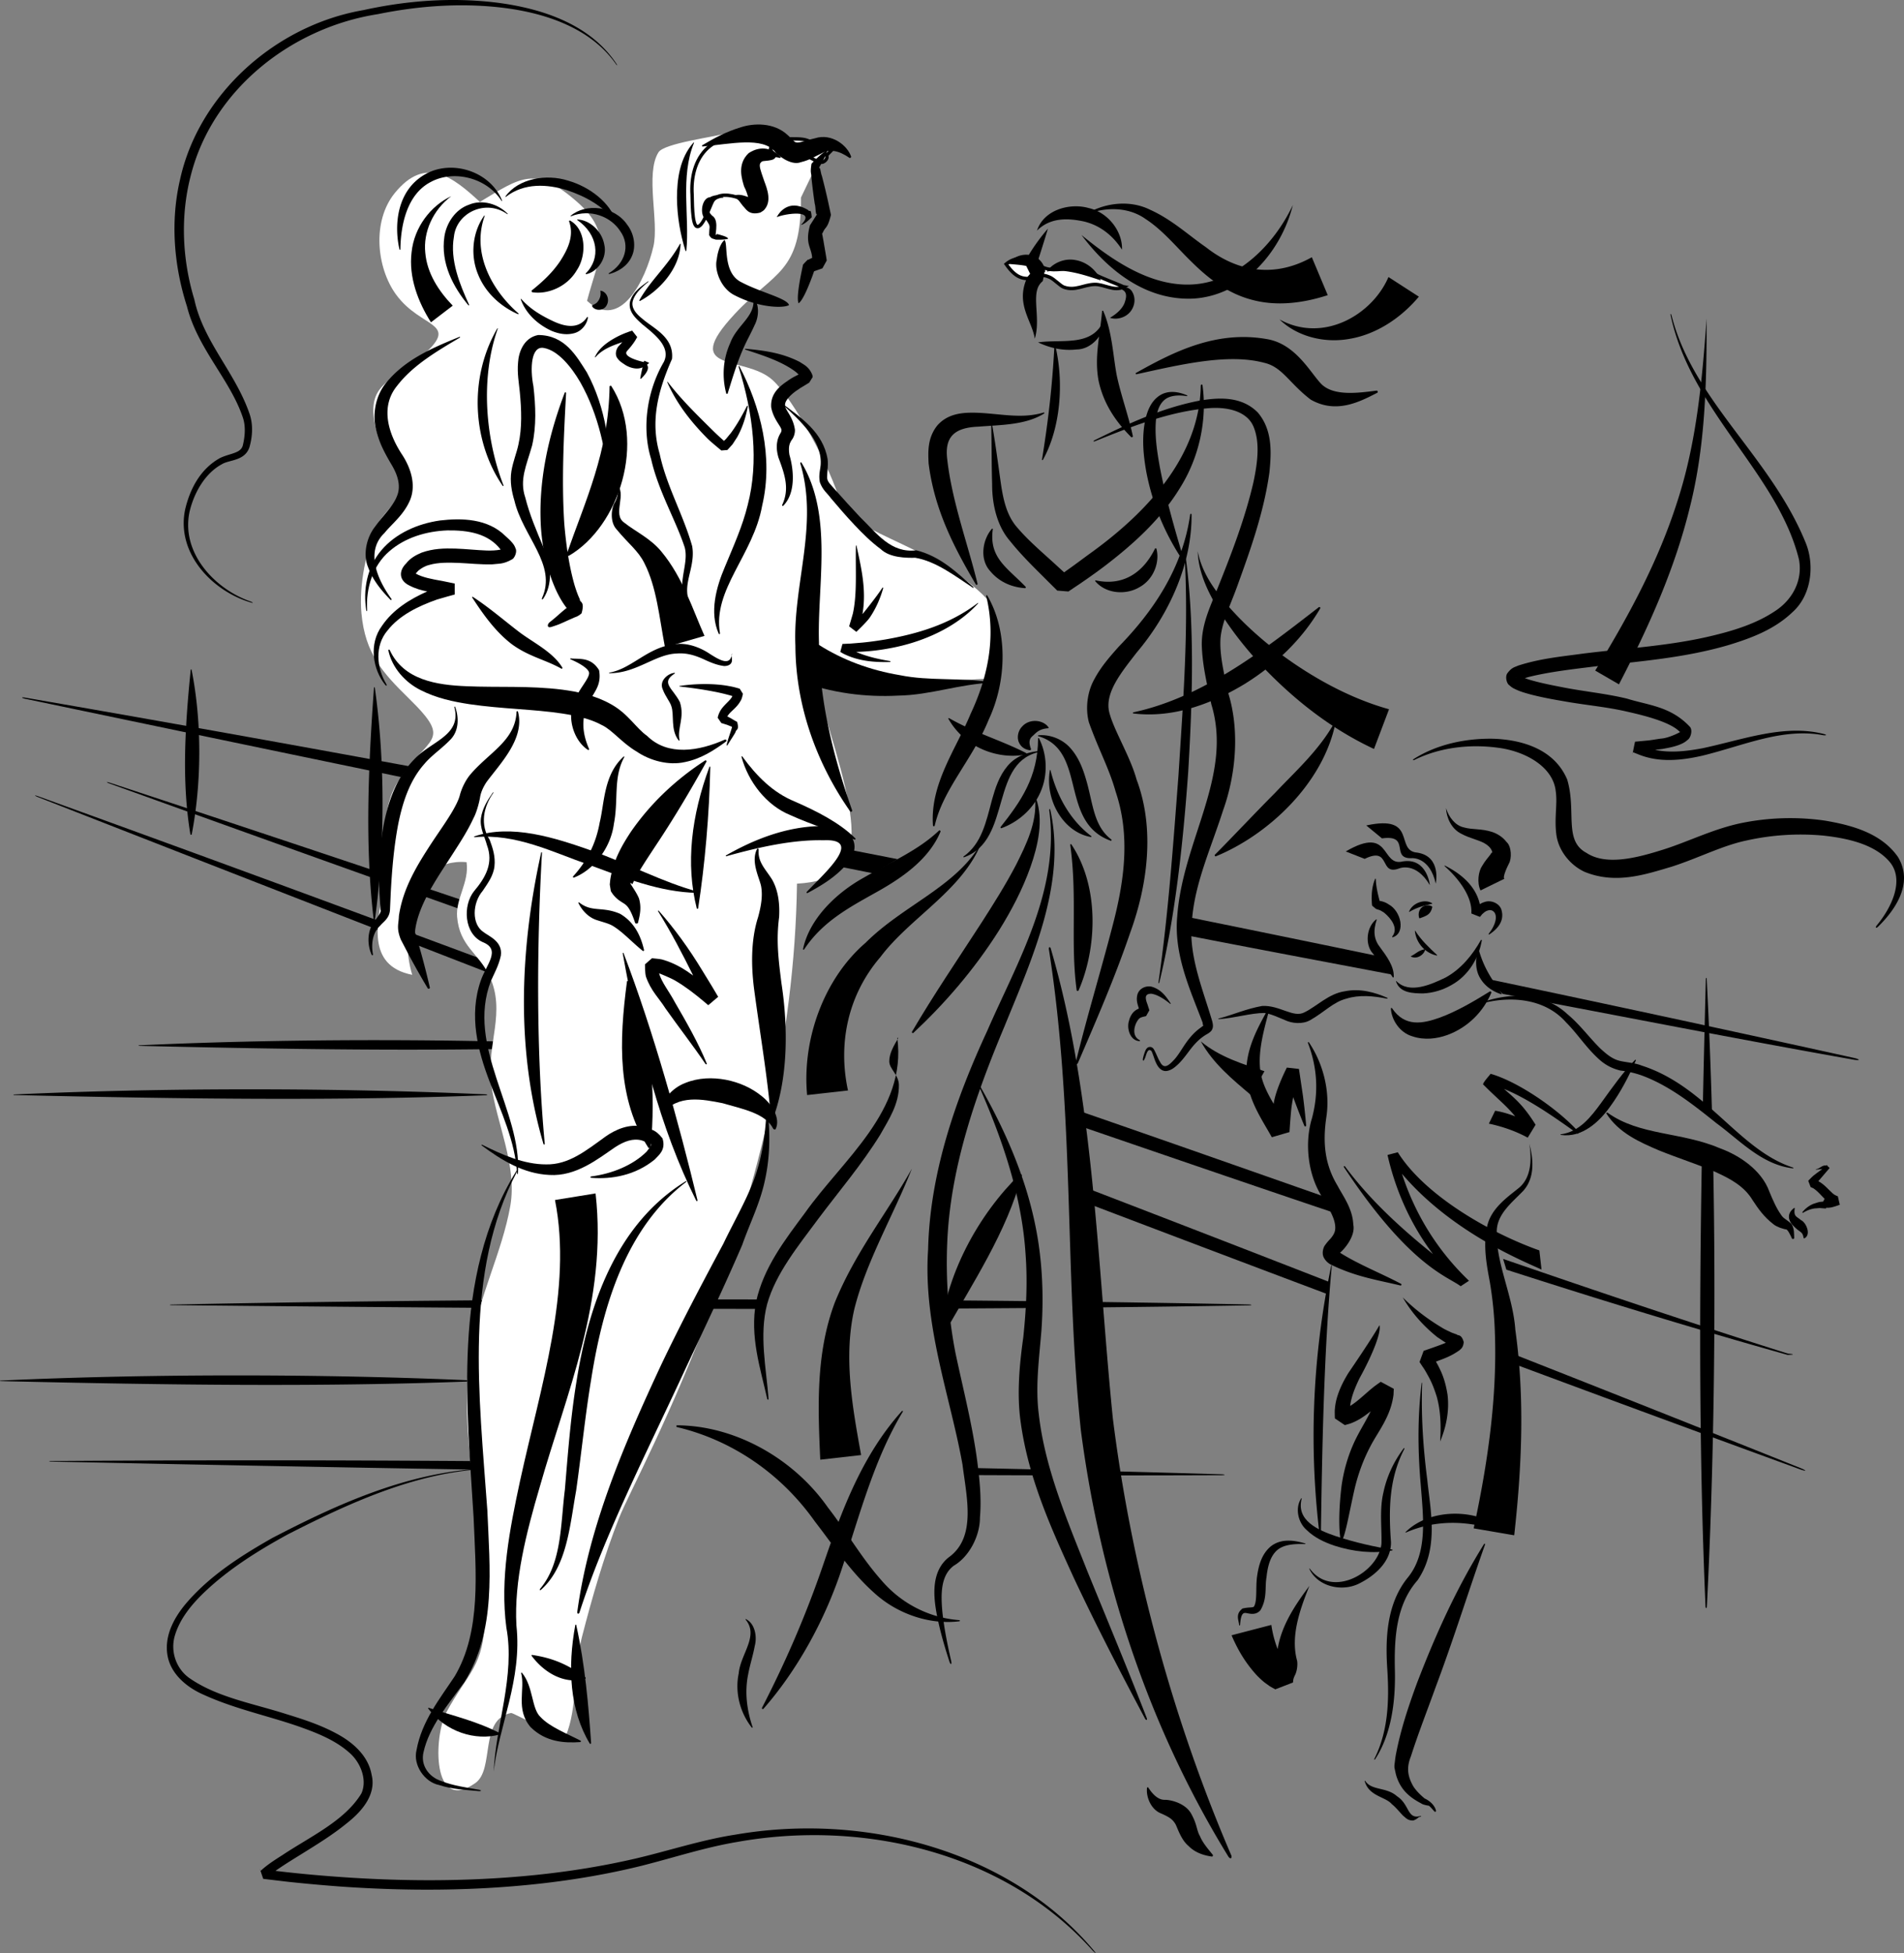 <svg xmlns="http://www.w3.org/2000/svg" width="561.813" height="576.22"><rect width="100%" height="100%" fill="#808080" stroke="none"/><path d="M505.157 328.29a1597.24 1597.24 0 0 0-1.563-39.488c-.03-.46-.218-.367-.246 0-.34 12.844-.644 25.45-.898 37.852l2.707 1.636m-3.027 15.493c-.762 45.601-.696 88.511 1.12 130.203.087.664.337.554.395 0 2.012-39.492 2.73-85.239 1.88-129.95l-3.395-.253M56.571 246.17c2.856-14.716 3.113-32.739-.047-48.594-.035-.122-.222-.094-.246 0-1.766 17.515-2.629 33.363-.101 48.593.085.176.34.149.394 0m123.762 62.196c-42.156-1.903-93.793-2.075-139.215.035-.348.02-.277.144 0 .164 50.176 1.176 95.582 1.75 139.215.066.5-.058.418-.226 0-.265m-36.926 14.511c-42.156-1.906-93.793-2.078-139.215.032-.348.019-.277.144 0 .164 50.172 1.175 95.582 1.75 139.215.062.5-.055.418-.223 0-.258M304.43 383.88a9180.92 9180.92 0 0 0-21.488-.207l-1.762 2.38c7.493-.04 14.95-.087 22.383-.142l.867-2.03m20.536 1.831a6549.18 6549.18 0 0 0 43.515-.593c1.14-.055.95-.223 0-.262-14.078-.278-28.62-.52-43.515-.723v1.578m-100.129-2.332c-58.45-.097-118.371.375-174.188 1.508-.793.023-.633.148 0 .164 60.602.621 118.156 1.078 173.68 1.117l.508-2.789m-85.387 23.899c-42.156-1.907-93.793-2.075-139.215.027-.348.027-.277.152 0 .164 50.176 1.18 95.582 1.754 139.215.07.5-.054.418-.226 0-.261m189.86 28.011c10.44 0 20.835-.023 31.187-.066 1.238-.043 1.035-.215.004-.262-10.184-.3-20.59-.59-31.184-.863l-.008 1.191m-42.785-.097c6.73.03 13.445.054 20.137.07l-.555-1.73a9271.25 9271.25 0 0 0-20.11-.446l.528 2.106m-145.879-4.121c-42.636-.293-85.09-.313-125.558-.02-.864.012-.692.14 0 .164 43.484.91 85.527 1.727 126.441 2.387"/><path d="M446.77 402.415a14301.564 14301.564 0 0 0 84.555 31.153c1.894.633 1.672.277.14-.367a14776.07 14776.07 0 0 0-85.148-33.805l.453 3.02m-54.722-24.266a17481.914 17481.914 0 0 0-71.567-27.696l-.12 4.372c23.98 9.125 47.757 18.125 71.355 26.996l.332-3.672m-162.996-62.567c-73.61-27.851-147.555-55.27-217.782-80.652-1.312-.465-1.117-.191-.09.227 75.704 29.628 148.54 58.003 219.305 85.253l-1.433-4.828m215.437 59.008c27.727 8.934 55.34 17.403 82.996 25.149 2.438-.086 1.656-.235.059-.391-27.164-8.563-55.246-18.008-84.02-27.93l.965 3.172m-52.371-21.081c-24.074-8.438-48.52-17.044-73.215-25.59l-.539 4.202c25.61 8.778 50.934 17.493 76.09 25.954l-2.336-4.567m-162.047-56.105c-66.91-22.91-133.91-45.493-197.648-66.473-1.243-.398-1.059-.137-.082.234 68.058 24.524 133.707 47.957 197.601 70.352m213.468-8.289c35.735 6.7 68.567 13.226 103.68 19.437 1.954.27 1.7-.125.102-.515a10987.868 10987.868 0 0 0-108.3-23.332l4.519 4.41m-35.844-10.958c-18.89-3.921-38.012-7.847-57.293-11.757l-.008 5.461c19.848 3.867 40.797 7.809 60.39 11.531l-3.089-5.234m-142.711-28.797c-4.265-.836-8.535-1.672-12.808-2.504-82.563-16.105-165.875-31.535-244.59-45.14-1.36-.22-1.137.078-.067.324 83.563 17.504 163.739 34.11 241.512 49.75 2.91.582 5.816 1.168 8.719 1.75l7.234-4.18M477.7 201.9l-7-4.055c9.625-15.64 18.434-31.875 24.047-49.336 5.785-17.422 7.512-35.992 8.816-54.508.035 18.535-.308 37.313-4.93 55.63-4.456 18.32-12.285 35.628-20.933 52.269"/><path d="M538.098 216.536c-11.683-2.96-23.847 1.7-35.687 4.211-5.95 1.13-12.324 1.75-17.824-.742l-1.028-.433-.386-.164-.063-.028c.39-2.074-.621 2.79-.476 2.29l.601-.04 2.402-.148c1.602-.063 3.22-.332 4.836-.508 1.63-.305 3.262-.574 4.93-1.195.836-.329 1.707-.696 2.566-1.496.915-.59 1.536-2.833.696-3.82-5.66-6.071-12.211-6.356-18.574-8.34-6.45-1.56-13.04-2.141-19.387-3.43-3.195-.61-6.406-1.262-9.418-2.157-.727-.242-1.461-.484-2.086-.765-.871-.164-.434-1.008-1.914.226-.488-.418 1.531 1.172 1.082.75.047-.07.437-.234.68-.351a20.44 20.44 0 0 1 2.101-.684c6.145-1.52 12.836-2.265 19.395-3.082 13.129-1.515 26.765-2.512 39.875-6.433 6.488-2.004 13.156-4.504 18.445-9.547 5.676-5.02 6.547-13.84 4.059-20.215-10.262-25.574-33.235-41.992-39.696-67.336-.183-.758-.34-.578-.246.043 6.04 28.219 31.598 46.625 37.836 71.898 1.184 6.305-2 12.082-7.328 15.43-5.242 3.445-11.5 5.457-17.75 6.969-12.582 3.117-25.535 3.77-38.426 5.367-6.484.902-12.738 1.43-19.426 3.594-.855.433-1.75.43-3.07 2.18-.824 1.09-.168 3.19.52 3.566.554.527 1.086.863 1.507 1.058 1.793.895 3.356 1.282 4.977 1.735 3.195.816 6.352 1.398 9.512 1.933 6.355 1.153 12.59 1.653 18.601 3.047 5.598 1.254 13.032 3.157 15.746 6.028 1.032-.434-2.957 1.816-5.593 1.968-1.5.196-2.965.5-4.496.614l-2.274.214-.57.051-.285.028c.093-.672-1.215 5.863-.621 3.109l.074.031.144.055 1.168.46c6.274 2.65 13.102 1.845 19.137.462 12.043-2.926 23.578-8.297 35.652-6.02 1.098.11.985-.164.082-.383m15.969 56.961c4.813-4.675 10.824-12.753 5.922-20.722-4.969-7.04-13.672-9.34-21.602-10.68a72.05 72.05 0 0 0-24.94.813c-8.524 1.847-15.884 5.726-23.603 8.035-7.433 2.316-16.156 4.402-21.757.664-6.754-3.59-2.88-12.301-5.645-21.594-3.95-9.39-14.101-11.848-22.047-12.066-8.297-.106-16.59 1.761-23.238 5.984-.402.266-.188.43.164.285 7.652-3.785 16.523-4.707 24.645-3.617 7.925.996 16.293 5.5 17.086 12.844.539 3.66-.418 7.754.14 12.437.485 4.875 4.008 9.324 8.379 11.344 9.211 3.758 17.93.766 25.637-1.508 7.875-2.512 14.953-6.25 22.23-7.765a73.396 73.396 0 0 1 22.489-1.434c7.253.781 15.144 2.55 19.566 7.66 4.574 5.281.793 13.453-3.82 18.973-.356.597-.036.738.394.347M322.563 575.255c-23.914-28.418-66.035-40.789-105.57-33.98-9.961 1.531-19.652 4.761-29.399 7.043-9.808 2.281-19.84 3.875-29.972 4.902-20.281 2.047-40.957 1.895-61.57.219a381.01 381.01 0 0 1-15.454-1.555l-1.933-.219-.48-.058-.122-.012c-.754-2.133.871 2.89.758 2.34l.168-.145.684-.586c.933-.773 1.964-1.511 3.027-2.218 2.117-1.426 4.336-2.778 6.547-4.149 4.422-2.758 8.91-5.504 13.05-8.89 3.856-3.02 8.876-8.121 7.368-14.278-1.012-5.898-5.903-9.863-10.512-12.289-4.742-2.543-9.773-4.164-14.766-5.699-9.835-3.148-20.48-4.941-28.625-10.684-3.949-2.87-5.593-8.125-4.07-12.753 1.457-4.68 4.746-8.739 8.356-12.239 7.32-7.039 16.058-12.492 24.93-17.344 17.921-9.152 36.71-17.738 56.53-19.175 1.22.011.989-.121.012-.164-22.023 1.386-42.281 10.609-61.129 20.41-9.277 5.27-18.441 11.082-25.465 19.3-3.394 4.028-6.398 9.278-5.55 15.06.86 5.831 5.886 9.796 10.636 11.874 9.715 4.445 20 6.41 29.61 9.926 4.773 1.734 9.52 3.773 13.183 6.965 3.637 2.957 5.641 8.304 3.829 12.273-4.907 8.078-14.973 12.645-23.25 18.149-2.16 1.382-4.32 2.718-6.364 4.578l-.097.086c-.747-2.055.882 2.89.78 2.383l.235.027.473.055.945.113 1.887.222 3.77.45c5.03.535 10.058.992 15.081 1.367 20.098 1.433 40.172 1.344 59.903-.902 9.86-1.13 19.625-2.805 29.199-5.165 9.621-2.43 18.781-5.457 28.316-7.058 37.692-6.746 79.282 3.379 104.852 31.996 1.223 1.227 1.156.91.2-.176M73.934 177.45c-10.539-3.64-20.547-14.3-18.02-26.39 1.282-5.547 4.516-11.387 9.567-14.106 2.16-1.335 6.649-.894 8.094-4.906.926-3.207 1.156-6.558.125-9.765-4.164-12.332-13.664-21.395-16.352-33.914-3.648-12.004-4.199-25.102-.863-37.31 6.637-24.905 29.719-42.944 55-46.882 12.512-2.558 25.395-3.41 37.887-1.762 12.27 1.645 25.101 6.125 32.363 16.47.457.605.477.417.137-.09-7.817-11.758-22.153-16.321-35.137-18C133.427-.859 120.04.161 107.24 2.981c-25.937 4.48-48.57 24.746-54.11 49.972-2.921 12.497-1.78 25.579 2.04 37.45 3.133 12.43 12.691 21.586 16.433 32.625.934 2.574.696 5.636.086 8.207-.508 2.547-3.695 2.433-6.746 3.89-5.867 3.227-8.906 9.2-10.312 15.176-2.73 12.996 8.117 24.094 19.214 27.395 1.04.343.918.117.09-.246m36.706 93.727c2.856-20.68 3.114-46.008-.047-68.293-.035-.172-.222-.137-.246 0-1.765 24.613-2.629 46.89-.101 68.293.086.246.34.207.394 0"/><path fill="#fff" d="M248.06 148.583c-2.716-10.226-13.887-30.863-20.137-36.492-8.27-7.449-27.567-1.797-11.098-19.488 11.715-12.59 19.61-11.91 19.508-34.305l6.765-14.066c-11.968.058-19.078 1.57-28.812-4.89-3.34 1.046-18.32 2.902-19.996 5.6-3.946 6.348.21 20.434-1.485 27.755-2.296 9.93-9.695 25.125-19.586 16.062 3.325-12.683 8.145-19.508-3.003-29.258-12.305-10.757-16.457-7.238-28.618.07-7.824-7.21-15.96-13.863-25.109-2.613-6.77 8.328-5.371 22.024.355 29.914 7.586 10.457 19.61 7.942 7.153 18.649-9.012 7.746-16.992 7.558-12.59 22.797 1.57 5.433 7.574 10.07 7.176 15.914-.188 2.781-5.735 7.469-7.043 10.277-3.508 7.527-5.645 18.05-4.883 26.442 1.082 11.93 6.316 17.585 14.008 25.128 13.277 13.02 5.644 10.856-3.055 24.243-6.172 9.492-2.89 20.941-4.598 32.074-1.39 9.062-5.312 22.45 8.622 25.21-3.684-11.956-1.079-34.706 16.035-33.241.851 5.89-3.246 10.754-2.79 16.132.735 8.692 6.243 10.586 9.438 17.254 5.211 10.88-.906 20.285.645 32.188 1.488 11.43 7.715 23.894 5.61 35.86-2.435 13.8-9.345 26.683-11.653 41.605-4.215 27.277 4.418 52.535 4.12 79.773-.16 14.504-5.003 16.27-11.316 27.988-3.777 7.024-4.386 30.063 8.551 20.88 5.742-4.075 1.051-18.817 10.512-20.657.71-.137 12.066 6.54 16.234 6.578 3.313-7.87 2.324-19.781 4.672-28.898 3.07-11.918 6.582-24.086 11-35.27 5.559-14.066 51.192-93.648 52.477-187.09 23.843-1.285 17.402-19.972 5.156-59.93 2.875 2.903 50.34-.87 54.777-.644l-2.515-21.887c-13.594-16.132-42.313-21.328-44.528-29.664m83.281-64.015c-.023-.164-6.831-2.66-8.37-3.653-2.918-1.875-4.63-2.343-8.141-1.726-3.8.668-6.656.633-9.047-1.637-2.262-2.14-6.563-1.664-8.902.371 3.39 4.91 5.8 4.399 8.988 4.028 2.414-.282 1.238-1.204 3.789-.196 1.363.54 3.145 2.578 4.27 2.973 3.37 1.187 5.792-.738 9.085-.82 2.793-.075 5.77 2.21 8.61.71l-.281-.05"/><path fill="none" stroke="#000" d="M331.34 84.568c-.023-.164-6.831-2.66-8.37-3.653-2.918-1.875-4.63-2.343-8.141-1.726-3.8.668-6.656.633-9.047-1.637-2.262-2.14-6.563-1.664-8.902.371 3.39 4.91 5.8 4.399 8.988 4.028 2.414-.282 1.238-1.204 3.789-.196 1.363.54 3.145 2.578 4.27 2.973 3.37 1.187 5.792-.738 9.085-.82 2.793-.075 5.77 2.21 8.61.71zm0 0"/><path fill="#fff" d="M245.134 44.548c1.523-.988-4.434-1.469-5.442-2.293-1.683-1.379-3.836-1.261-5.93-1.285-2.949-.035-5.886-.207-8.808-.453-5.32-.45-11.84-.816-16.164 3.148-3.785 3.477-4.875 8.868-4.567 13.77.09 1.39-.082 8.746 1.36 9.355 1.71.727 3.96-6.222 4.672-7.449 1.48-2.523 5.476-1.824 7.824-.953 1.402.523 2.617 1.32 3.875 2.133.617.398 1.906 1.547 2.754 1.289 2.117-.64-1.09-7.68-1.219-9.395-.125-1.671-.957-4.828 1.043-5.273 1.617-.36 5.18-.055 3.43-2.086-2.66-3.086 4.246-1.492 5.293-1.16 1.894.601 3.554 1.633 5.379 2.41.914.39 2.925 1.734 3.957 1.563.793-.133 1.847-1.27 1.257-2.036l1.286-1.285"/><path fill="none" stroke="#000" d="M245.134 44.548c1.523-.988-4.434-1.469-5.442-2.293-1.683-1.379-3.836-1.261-5.93-1.285-2.949-.035-5.886-.207-8.808-.453-5.32-.45-11.84-.816-16.164 3.148-3.785 3.477-4.875 8.868-4.567 13.77.09 1.39-.082 8.746 1.36 9.355 1.71.727 3.96-6.222 4.672-7.449 1.48-2.523 5.476-1.824 7.824-.953 1.402.523 2.617 1.32 3.875 2.133.617.398 1.906 1.547 2.754 1.289 2.117-.64-1.09-7.68-1.219-9.395-.125-1.671-.957-4.828 1.043-5.273 1.617-.36 5.18-.055 3.43-2.086-2.66-3.086 4.246-1.492 5.293-1.16 1.894.601 3.554 1.633 5.379 2.41.914.39 2.925 1.734 3.957 1.563.793-.133 1.847-1.27 1.257-2.036zm0 0"/><path d="M465.856 334.036c-5.8-6.562-17.793-14.894-26.031-17.23-.602.813-1.32 1.527-1.863 2.379-.09.113-.176.23-.239.363.012 0 .024.004.036.004-.059.113-.133.211-.184.328 4.062 4.114 6.812 6.2 9.508 9.477-1.914-.723-3.863-1.332-5.91-1.652l-1.852 3.804c3.984.848 7.883 2.188 11.465 4.137.773-1.273 1.547-2.531 2.316-3.809-3.394-5.43-5.746-7.5-9.316-10.566 7.644 3.074 16.207 9.297 21.82 13.273l.25-.507m-56-124.786-4.433 11.715c-12.735-5.957-23.38-14.433-32.621-24.023-4.567-4.852-8.77-10.032-12.352-15.649-3.484-5.582-6.777-11.715-7.047-18.636 1.332 6.761 5.395 11.976 9.574 16.785 4.262 4.781 9.043 9.035 14.063 12.89 10.097 7.59 21.347 13.72 32.816 16.918M308.208 80.24l-.89-1.422-1.141-1.649s2.132-6.613 3.023-9.703a57.731 57.731 0 0 0-5.36 7.285l-1.163 1.938.085 1.66 1.2 2.45a8.915 8.915 0 0 0-.828.991c-3.66 7.907 1.425 12.805 2.199 18.137 1.73-5.621-.79-12.14 1.187-15.621.246-.418.528-.812.934-1.16l.25-.258.504-2.648"/><path d="M305.985 68.044c4.027-4.015 9.344-3.656 13.828-2.707 4.586 1.086 8.469 3.98 11.25 8.324.219-5.234-3.972-10.996-9.89-12.296-5.47-1.543-13.188.48-15.188 6.68m24 17.089c3.059.473 2.344 2.774 1.82 4.281-.644 1.625-2.168 3.098-4.285 4.34 2.258.778 5.559-.203 6.79-3.082.59-1.36.652-3.05-.18-4.488-.79-1.606-3.075-1.89-4.145-1.05m-4.156 8.984c-3.2 8.417-12.356 5.855-19.524 6.894 3.403 1.617 7.22 2.559 11.391 2.086 4.441-.004 8.465-4.648 8.133-8.98m-1.027-11.395c-1.157-2.863-3.97-5.387-7.426-5.988-3.485-.696-6.957 1.07-8.516 3.398 4.996-.992 10.567.781 15.942 2.59m-16.399-2.398c.004-2.297-2.066-4.903-4.812-5.13-2.66-.316-4.93 1-6.266 2.653 4.367.363 6.297.383 11.078 2.477m105.27 265.972c15.074 17.793 37.257 26.344 41.183 28.27l-.64-5.657c-14.012-4.949-33.637-15.949-41.774-28.957l-3.027.797c2.39 10.586 6.918 20.653 13.437 29.262-9.601-7.723-18.734-16.094-26.078-26.004l-.324.188c19.582 29.593 30.766 32.355 34.547 35.285l2.457-1.613c-9.262-8.852-15.875-19.551-19.781-31.57m16.218 47.429-1.53-.555c-1.013-.496-2.083-.941-3.079-1.59-4.078-2.445-7.953-5.394-11.367-8.797 2.672 4.618 6.18 8.516 10.262 11.766.699.442 1.628 1.094 2.449 1.606-1.59.695-6.555 2.382-6.555 2.382l-1.21 3.297.007.008.012.028.922 1.402c.664.91 1.168 1.887 1.699 2.84 1.07 1.918 1.809 3.937 2.457 6 1.144 4.164 1.285 8.629.98 13.156 1.684-4 2.79-8.754 2.184-13.8-.39-2.477-1.035-5.024-2.176-7.36a24.742 24.742 0 0 0-1.25-2.387c2.324-.883 4.453-1.566 7-3.394.262-.313 1.074-.66 1.203-2.375-.656-2.47-1.793-1.832-2.007-2.227M418.665 87.529l-8.969-5.793c-4.777 11.136-19.203 19.629-32.152 12.504 5.035 4.93 13.078 7.152 20.816 5.707 7.8-1.348 15.016-6.121 20.305-12.418M318.048 313.65c5.23-12.164 10.812-24.89 15.492-38.625 4.86-13.383 7.437-30.11 1.832-45.028-1.969-7.117-6.942-14.875-8.14-20.18-1.134-5.683 3.734-11.562 8.241-17.382 9.704-11.48 16.235-26.29 16.118-40.555.004-.433-.317-.379-.407-.047-2.23 15.68-10.707 28.325-21.117 38.993-2.5 2.832-5.101 5.73-7.101 9.457-2.098 3.648-2.786 8.648-1.653 12.867 2.867 8.05 5.95 13.508 7.887 20.437 4.437 13.149 2.531 26.594-1.02 39.961-3.476 13.356-7.507 26.613-10.753 39.89-.063.641.367.673.62.212"/><path d="M337.766 312.357c.43-.735.766-3.469 2.004-2.262.547 1.145.817 2.399 1.387 3.566.496 1.098 1.504 2.508 3.102 2.31 1.468-.216 2.515-1.188 3.476-2.083 1.91-1.867 3.258-4.195 4.965-6.012.86-.922 1.789-1.738 2.824-2.394.524-.38 1.047-.504 1.836-1.278.867-1.12.461-2.195.36-2.812-3.063-10.36-7.38-20.25-5.915-30.856 1.004-10.542 5.614-20.613 9.094-31.48 3.801-10.61 4.953-23.684 1.461-34.758-1.148-5.488-2.566-11.12-2.219-16.05.418-4.829 3.098-10.137 5.012-15.532 3.922-10.836 7.785-21.683 9.414-33.347.55-5.665 1.02-12.387-3.414-17.645-4.894-4.977-11.766-4.418-17.14-3.531-11.223 2.136-21.294 6.902-31.008 11.672-.59.304-.368.48.132.3 11.012-4.457 22.266-8.836 33.606-9.742 5.547-.433 11.445.95 13.242 5.738 1.84 4.711 1.02 10.528-.086 15.895-2.492 10.879-6.59 21.488-10.742 31.79-1.984 5.015-4.836 10.667-4.527 17.097.273 6.078 1.66 11.433 2.8 16.863 6.41 21-8.445 40.086-10.062 62.488-1.082 11.47 3.977 22.047 7.496 31.45.078 1.796 1.031.074-.418 1.332-1.195.812-2.3 1.851-3.2 2.93-1.886 2.198-3.01 4.59-4.581 6.41-1.758 1.93-3.184 3.21-4.375.867-.633-1.008-.988-2.157-1.711-3.5-.066-.11-.613-1.329-1.902-.735-.645.524-.63.84-.825 1.192a16.44 16.44 0 0 0-.59 1.968c-.16.965.211.891.504.149"/><path d="M354.833 113.744c-.117-.461-.453-.368-.524.023-.285 20.441-15.375 37.148-32.843 49.652-2.196 1.598-4.356 3.25-6.606 4.813l-.879.625-2.058-1.883c-4.04-3.73-8.332-7.3-11.641-11.195-3.406-3.75-4.367-8.875-5.113-14.25-.75-5.325-1.446-10.657-2.356-15.844-.066-.317-.308-.234-.324.023.133 5.797.086 11.496.262 17.215-.028 5.559 1.324 12.18 5.3 16.719 3.641 4.55 7.622 8.305 11.454 12.164l1.445 1.43.719.714.18.176.113.114c-.707-.047 6.215.503 3.297.261l.054-.039.426-.281 3.387-2.277a183.777 183.777 0 0 0 6.617-4.735c8.574-6.531 16.715-13.875 22.371-23.11 5.773-9.128 8.094-20.179 6.719-30.316"/><path d="M288.442 172.247c-2.8-11.562-7.539-24.289-8.933-36.66-.86-6.676 2.074-9.453 9.25-9.71 6.34-.536 13.78-.403 19.335-3.88.165-.109.028-.32-.128-.3-6.637 2.043-13.317.21-20.309.066-3.355-.047-7.824.113-11.035 3.703-2.988 3.684-2.778 7.836-2.617 11.25 1.726 13.836 7.683 25.082 13.953 35.742a.277.277 0 0 0 .484-.21m45.844-43.512c-1.277-6.035-3.54-12.137-4.762-17.961-1.101-5.715-1.332-12.922-4.004-19.051-.05-.09-.297-.055-.328.023-.547 6.98-2.351 13.391-1.047 20.52 1.461 6.957 5.242 12.332 9.684 16.734.168.063.45-.125.457-.265m29.043 418.684c-16.457-38.223-29.227-83.032-34.965-128.973-4.648-46.157-5.562-95.22-18.32-138.598-.207-.656-.602-.438-.563.113 7.688 48.992 4.594 96.055 9.453 142.059 6.004 45.93 20.82 88.84 43.563 125.797.61.797 1.066.398.832-.399"/><path d="M338.372 506.88c-5.363-13.84-11.395-28.316-17.485-43.222-5.886-14.918-12.543-30.32-14.37-46.399-1.036-8.101.054-15.96.769-24.633.61-8.515.41-17.156-.824-25.586-2.489-16.933-9.25-32.453-17.11-46.308-.246-.426-.43-.23-.293.14 7.075 16.086 12.5 32.559 13.551 49.114.625 8.258.18 16.468-.668 24.57-1.113 7.953-1.96 16.793-.762 25.078 2.309 16.77 9.149 31.594 15.664 45.875 6.715 14.274 13.836 28.031 21.051 41.594.395.59.653.344.477-.223m3.722-217.074c4.555-18.816 6.954-40.3 8.512-62.121 1.301-21.82 1.969-44.254-.949-64.926-.055-.312-.168-.234-.164.02 1.355 22.914-.445 44.793-1.75 65.843-1.606 21.043-3.04 41.383-5.906 61.13-.032.46.148.421.257.054m-91.878 31.922-12.059 1.348c-1.54-16.47 5.004-34.391 17.246-44.922 11.262-11.239 26.816-16.535 34.203-29.563-5.648 14.164-21.062 22.09-29.804 33.742-9.727 11.313-12.551 25.696-9.586 39.395m-50.438 99.312c15.84 3.746 30.48 13.418 40.676 27.86 5.402 6.945 10.433 14.761 17.473 21.027 6.98 6.399 16.605 9.469 25.136 8.399.262-.028.215-.278.008-.329-9.437-.738-17.566-5.3-23.164-11.964-5.777-6.536-10.156-14.262-15.625-21.29-10.312-14.707-27.656-24.148-44.43-24.226-.39.05-.375.394-.074.523m139.965-129.953c-1.512-.297-3.438.371-4.086 2.196-.508 1.746.031 3.039.352 4.136l.046.133a4.715 4.715 0 0 0-.472.23c-1.461.72-2.176 2.223-2.453 3.395-.75 2.27.36 5.922 3.156 5.984.113-.019.129-.19.059-.253-2.114-1.028-1.86-3.414-1.09-5.075.453-.894.906-1.539 1.601-1.699.145-.07.38-.137.653-.191l.671-.164.961-1.715s-.402-1.278-.574-1.793c-.863-2.207-.57-3.086 1.153-3.09 1.808.246 3.882 1.602 5.597 3 .063.04.156-.04.137-.094-1.36-2.086-2.82-4.195-5.711-5m-63.93-47.488c2.442-10.813 11.14-19.445 15.942-31.32 5.386-11.516 5.632-26.262-.45-36.578-.093-.157-.32-.043-.312.105 3.086 12.668.246 24.504-4.617 34.855-4.301 10.407-11.985 20.614-11.086 32.934.101.266.437.219.523.004"/><path d="M280.704 490.232c-1.113-4.828-2.121-9.77-2.649-14.79-.418-4.886-.601-10.577 3.403-13.527 4.504-2.629 7.71-8.761 7.695-14.199.473-5.52-.078-10.965-.77-16.383-1.398-10.773-4.238-21.668-6.464-32.222a139.524 139.524 0 0 1-2.414-32.57c.914-22.012 8.32-43.329 16.933-63.833 8.258-20.226 18.219-42.203 13.5-63.625-.129-.636-.355-.464-.324.055 3.121 23.742-9.453 44.652-18.32 65.02-9.469 20.425-16.93 42.183-17.434 64.468-1.527 22.465 6.559 43.38 10.145 63.48 1.226 9.802 4.156 21.52-4.13 27.407-5.019 4.04-4.445 11.027-3.636 15.813.918 5.187 2.363 10.156 3.961 15.05.355.875.637.633.504-.144m-55.426 13.91c9.754-11.125 18.149-25.957 23.328-41.938 5.262-15.918 9.43-31.863 17.781-45.699.106-.222-.117-.34-.261-.199-11.946 13.246-17.914 29.93-23.078 44.906-5.16 15.145-11.2 29.047-18.207 42.64-.09.356.218.493.437.29m-3.195 5.449c-1.676-4.937-2.422-10.324-1.309-15.668.488-2.687 1.39-5.379 1.93-8.312.758-2.817.023-6.66-2.613-7.922-.07-.047-.141.062-.11.12 4.07 4.817-1.535 10.286-2.008 15.903-1.226 5.805.547 11.844 3.883 16.004.102.082.238-.015.227-.125"/><path d="M269.497 304.747c8.93-8.316 17.898-18.527 25.277-30.238 3.656-5.86 6.938-12.101 9.278-18.691 2.277-6.453 3.878-13.856 1.707-20.13-.063-.183-.301-.085-.317.071.535 6.965-2.633 13.395-5.601 19.328-3.114 5.961-6.657 11.567-10.176 17.051-7.086 10.961-14.223 21.418-20.578 32.281-.086.297.207.465.41.328M226.77 412.638c-.672-8.957-2.808-18.762-.41-27.89 2.555-9.055 9.07-17.028 15.094-25.16 6.098-8.13 12.836-16.012 18.308-24.868 2.508-4.465 5.567-8.992 5.477-14.664-.09-3.062-2.844-4.691-2.84-6.934-.015-2.347 1.36-4.628 2.567-6.707.144-.265-.04-.328-.2-.144 2.871 21.41-16.144 35.867-27.285 51.629-5.883 7.93-12.168 16.023-14.379 26.144-1.91 10.25 1.258 19.606 3.282 28.66.16.41.394.293.386-.066m74.184-66.227c-12.082 11.754-22.348 29.934-23.606 48.418 0 .145.301.23.383.149 9.664-17.094 19.219-31.344 23.797-48.246-.031-.238-.414-.414-.574-.32m-16.52-93.485c14.532-5.094 7.196-28.91 23.184-31.246.101-.04.066-.16-.016-.164-3.734.102-7.757 1.398-10.289 4.441-2.52 2.985-3.636 6.594-4.574 9.895-1.773 6.621-3.039 13.016-8.43 16.844-.093.129.004.265.125.23"/><path d="M295.442 244.357c4.488-1.606 9.156-5.203 11.492-10.488 2.41-5.243 2.004-11.473-.382-16.075-.043-.07-.223-.027-.243.04-.027 11.43-5.105 18.617-11.101 26.206-.035.137.129.332.234.317"/><path d="M327.954 247.704c-5.195-3.918-5.43-10.453-7.3-17.05-.923-3.301-2.145-6.871-4.657-9.762-2.492-2.953-6.367-4.273-9.621-3.95-.098.012-.106.2-.04.243 14.598 4.273 6.051 25.398 21.458 30.879.164-.004.242-.25.16-.36m-25.141-25.515c-7.48-3.828-15.199-5.973-22.804-10.332-.067-.028-.207.097-.192.152 4.84 8.66 14.844 12.219 22.965 10.574.102-.078.102-.332.031-.394m-.133-49.019c-5.453-5.72-10.921-8.5-9.726-17.102-.012-.067-.188-.125-.227-.094-2.675 2.961-3.84 8.828-.61 12.45 2.833 3.437 6.669 4.874 10.411 5.109.106-.047.191-.286.152-.364m38.145-11.343c-3.418 6.992-9.29 11.18-17.512 9.406-.074-.012-.187.137-.164.187 3.051 3.762 9.031 4.23 13.04 1.836 4.265-2.304 6.105-7.488 5.027-11.406-.07-.094-.329-.094-.391-.023m-33.117-26.118c5.254-9.363 6.328-23.035 3.597-34.078-.023-.086-.148-.062-.16.008-.633 12.52-1.957 23.309-3.687 33.985.02.136.183.171.25.086m99.715 271.964-.028.02s-1.703 1.175-2.222 1.625c-1.118.886-2.11 1.797-3.082 2.633-1.258 1.097-2.48 2.101-3.692 2.847.074-.75.23-1.504.43-2.242.543-2.055 1.414-4.027 2.308-5.883 3.997-7.25 6.473-13.637 5.899-15.707-1.043 1.926-4.238 6.88-9.184 14.137-1.14 1.883-2.308 4-3.125 6.504a16.702 16.702 0 0 0-.84 4.031c-.105.707 0 2.836 0 2.836l2.934 1.977 1.414-.403c2.473-.836 4.445-2.27 6.219-3.695-1.297 2.695-3.07 5.46-4.5 8.383-2.309 4.758-3.57 9.652-4.133 13.906-1.008 8.531-.66 14.543-.07 16.215 1.238-1.598 2.195-7.895 4.008-15.836.953-3.957 2.43-8.235 4.683-12.461 2.14-4.16 5.922-8.578 6.738-15.059l.082-1.765-3.84-2.063m-1.199-292.437c-5.722.761-12.714 1.625-16.304-1.907-3.172-3.21-7.403-11.574-15.657-13.203-15.226-2.879-28.066 3.73-39.085 9.91-.165.118-.02.395.14.387 13.336-2.949 27.149-6.21 37.715-3.387 5.352 1.231 7.328 5.977 13.703 10.852 7.578 4.336 14.55.61 19.711-2.035.219-.223.027-.602-.223-.617m-24.742-54.742c-5.488 11.652-16.137 22.23-28.804 23.37-12.77 1.094-24.47-7.085-33.567-14.538 7.246 9.675 18.5 19.515 33.188 18.757 14.664-.984 25.742-13.832 29.183-27.59"/><path d="m391.774 87.083-4.691-11.191c-10.211 5.719-21.203 4.953-31.281-2.98-5.114-3.528-10.008-8.133-16.43-11.024-6.485-3.223-14.406-1.855-19.785 1.836 6.035-2.828 13.257-2.793 18.398.863 5.25 3.395 9.207 8.438 13.977 13.02 4.668 4.59 10.492 9.152 17.906 10.96 7.379 1.884 15.125.72 21.906-1.484m-33.051 165.571c15.2-6.184 31.637-21.282 35.329-39.328.008-.141-.239-.192-.31-.106-4.64 8.262-11.554 14.39-17.507 20.703-6.164 6.196-11.883 12.324-17.789 18.285-.098.203.106.47.277.446m-9.41-87.544c-2.547-8.503-5.254-17.769-7.07-27.25-.856-4.718-1.582-9.558-1.133-14.105.266-2.238.895-4.414 2.496-5.777 1.625-1.371 4.219-1.484 6.574-1.106.153.008.188-.175.079-.234-2.375-1.027-5.524-1.652-8.16.102-2.575 1.734-3.594 4.644-4.173 7.195-1.074 5.277-.55 10.387.305 15.223 1.836 9.683 5.621 18.484 10.727 26.125a.209.209 0 0 0 .355-.172m39.864 14.008c-15.657 12.105-33.836 26.57-54.766 31.042-.168.043-.152.293-.02.329 12.036 1.476 23.493-3.043 32.797-8.653 9.36-5.793 17.188-13.406 22.395-22.386.066-.25-.219-.434-.406-.332m-84.946 41.891c-1.031-2.641-.039-3.415.559-3.962.797-.676 1.726-2.027 4.496-2.187.047-.012.148-.164.14-.203-1.5-2.309-5.632-2.766-7.808-.325-1.129 1.11-1.688 3.176-.938 4.75.723 1.567 2.137 2.176 3.336 2.258.086-.043.215-.258.215-.332m17.809 25.695c-6.086-4.57-10.125-11.574-12.07-19.484-.024-.062-.145-.062-.165-.016-1.562 8.813 3.977 18.372 12.141 19.747.102-.016.145-.176.094-.247m35.86 300.579c-1.524-1.891-3.024-3.606-3.81-5.532-1.066-1.832-.796-3.402-2.593-6.636-1.754-3.16-6.106-4.137-7.8-4.11-1.778.043-3.415-1.34-4.907-3.672-.059-.058-.297.004-.32.07-.368 2.442.98 6.376 4.117 7.614 2.777 1.215 3.523 1.898 4.297 3.223.597 1.148 1.625 4.546 3.785 6.347 1.968 2.035 4.613 2.84 7.008 3.168.14-.047.27-.363.222-.472m88.899-94.325-11.957-2.05c4.128-19.114 6.98-38.622 6.242-58.067a110.995 110.995 0 0 0-1.453-14.453c-.832-4.527-2.012-10.293-.977-15.652.746-6.04 6.41-9.68 9.64-12.364 3.454-2.957 3.739-8.09 2.977-12.87 1.223 4.593 1.66 10.05-1.879 13.913-3.453 3.543-7.648 6.832-7.742 11.793-.347 9.375 4.766 18.926 5.477 29.11 2.824 20.125 1.914 40.558-.328 60.64m-62.332-129.617-1.184-7.965c-1.582-.195-3.57-.402-3.57-.402s-3.137 6.062-3.84 10.332c-.02.113-.04.23-.063.344-1.968-3.32-3.597-6.598-3.976-10.133-.63-5.719 1.195-11.988 2.765-17.91.04-.192-.199-.266-.296-.145-3.247 5.856-6.684 11.95-6.54 19.25.297 7.422 4.344 13.16 7.274 18.383l.25.422 5.2-1.516s.425-6.675.71-8.078c.11-.75.246-1.5.395-2.242l.085.25a193.924 193.924 0 0 0 3.223 8.273c.18.23.492.102.512-.128a200.273 200.273 0 0 0-.945-8.735m5.273 130.269c.355-24.382.824-54 3.227-80.148.023-.199-.106-.191-.16-.039-5.887 28.488-6.465 55.153-3.333 80.211.078.281.243.223.266-.023m16.047 65.371c4.758-7.32 6.039-16.98 5.8-26.348-.206-9.312.333-19.215 6.712-26.426 6.304-9.285 3.832-20.183 2.859-29.535-1.246-9.629-1.86-19.191-1.523-28.523 0-.285-.13-.242-.16-.016-1.255 10.23-1.102 20.403-.235 30.203.758 9.633 2.004 19.801-3.73 26.957-6.512 7.887-6.75 18.543-6.145 27.43.57 9.074.234 18.098-3.809 26.133-.128.39.051.414.23.125m17.923 15.188c-.387-1.645-1.965-2.95-3.348-3.571-1.242-1.031-2.488-2.258-3.336-3.57-1.676-2.957-2.066-5.485-.71-8.852 2.128-6.676 4.84-13.578 7.35-20.555 5.235-13.945 9.72-28.394 14.532-41.945.066-.215-.168-.3-.285-.16-8.422 13.52-14.531 27.34-19.754 40.93-2.523 6.847-4.793 13.62-6.184 20.761-.191.871-.3 1.828-.414 2.766l-.086.703-.02.176c-.01 1.066.017.398.024.687l.07.364.31 1.441c.488 1.93 1.48 3.89 2.87 5.363 1.418 1.496 2.918 2.457 4.621 3.352.684.52 2.563.707 2.29.7.472.343 1.09 1.089 1.636 1.702.266.196.516-.035.434-.293"/><path d="M443.973 451.962c-6.785-6.902-21.714-7.433-29.23.051-.055.059.023.152.086.14 10.14-4.433 20.293-3.144 28.988.016.121.016.211-.125.156-.207m-78.078 27.481c.133-1.29.266-3.278 1.219-3.532.742-.28 3.066 1.137 4.8-.843 2.087-3.559 1.25-6.75 1.794-9.73.32-3.024 1.031-6.028 3-7.864 2.023-1.875 5.355-2.008 8.422-1.93.101-.008.113-.133.039-.16-3.157-.941-7.051-1.574-10.125.785-2.934 2.407-3.73 6.075-4.16 9.196-.364 3.132.074 6.648-.747 8.363-.203.77-1.253.289-3.515.84-2.235 1.722-1.04 3.52-.992 4.898.066.133.23.09.265-.023m48.278-52.121c-2.707 3.605-4.934 8.02-5.965 12.984-1.192 4.934-.465 10.371-.582 15.078-.73 8.39-14.477 16.442-21.117 7.45-.098-.122-.192-.04-.145.074 2.52 5.234 9.543 6.753 14.5 4.37 4.59-2.242 9.621-6.398 9.574-12.28-.758-10.153-.469-19.036 3.961-27.544.051-.214-.11-.27-.226-.132m-27.805 40.558c-3.938 5.293-8.211 11.426-9.375 18.64a32.344 32.344 0 0 1-1.86-7.12l-11.738 3.058c1.88 4.387 4.008 7.946 7.149 11.489a24.491 24.491 0 0 0 2.613 2.457l1.523 1.097.844.48.426.231.21.117.11.055.024.016.011.004c-4.644 1.808 6.348-2.45 5.211-2.016l.004-.027c.102-.696.02-.953.528-2.012.695-1.273.89-3.246.699-4.34-1.985-7.148.703-14.879 3.621-22.129m32.871 67.86c-4.094 1.222-3.203-3.32-7.012-5.782-3.133-2.816-7.488-1.586-9.402-4.547-.04-.046-.16-.027-.16.02 1.23 4.582 6.191 4.625 8.031 6.86 1.156.906 2.016 2.05 3.328 3.41.73.535 1.297 1.464 2.992 1.402 1.465-.508 1.305-1.047 2.18-1.106.07-.054.098-.218.043-.257"/><path d="M410.805 457.17c-5.351-.794-11.07-2.137-16.609-3.946-5.18-1.738-11.855-4.605-10.098-11.11.008-.093-.109-.128-.148-.066-1.863 2.824-.988 7.055 1.527 9.285 2.38 2.332 5.29 3.66 8.133 4.645 5.738 1.867 11.617 2.453 17.207 1.453.129-.055.098-.223-.012-.262m71.676-144.488c-3.5 3.57-6.699 8.086-9.867 12.484-3.164 4.344-6.504 8.739-12.102 9.5-.082.028-.074.149-.008.164 6.368.993 11.52-4.043 14.54-8.265 3.246-4.442 5.578-9.047 7.656-13.738.011-.13-.137-.207-.219-.145m-109.383 3.359-3.93 7.075c-5.59-4.723-11.23-9.371-14.84-15.871 5.567 4.625 12.36 6.68 18.77 8.796m36.235-21.66c-3.617-1.582-7.957-2.86-12.547-1.918-4.692.664-8.418 4.543-11.817 6.176-3.292 1.828-7.273-2.098-12.511-1.855-4.836.859-8.633 2.628-12.906 3.726-.125.047-.082.164.027.164 4.644-.273 9.547-1.828 13.512-1.812 1.941.254 4 1.258 6.02 2.082 2.081 1.02 5.222 1.308 7.452.05 4.262-2.394 6.89-5.433 10.79-6.382 3.738-1.168 7.894-.778 11.902.02.195-.009.218-.177.078-.25m120.082 70.917c-.074-1.336.086-2.687-.785-4.148-1.375-1.383-2.364-1.57-3.028-2.653-1.43-1.972-2.511-4.484-3.562-7.039-2.254-6.18-8.711-10.539-14.356-12.613-11.62-4.988-23.863-3.742-33.363-10.578-.164-.098-.394.11-.332.242 3.633 5.777 10.008 8.527 15.5 10.88 5.645 2.284 11.191 4.042 16.168 6.147 4.996 2.231 9.04 4.442 11.535 8.633 1.598 2.434 3.3 4.844 5.953 6.903 1.157 1.062 3.824 1.71 3.883 1.62.5.094 1.234 1.618 1.746 2.75.195.2.598.075.64-.144"/><path d="M528.942 344.423c-15.918-5.195-25.441-23.93-44.539-30.047-2.125-.875-5.238-.988-6.84-1.5-1.988-.55-3.695-2.011-5.332-3.515-3.234-3.164-6.047-7.11-9.797-10.2-7.504-7.019-18.515-6.156-26.543-2.894-.257.09-.168.195.051.156 9.367-2.89 19.895-1.926 26.145 5.2 3.265 3.257 5.765 7.195 9.343 10.53 1.793 1.727 3.868 3.012 6.696 3.692a28.5 28.5 0 0 1 6.328 1.457c8.226 3.031 15.234 8.66 22.058 14.11 6.926 5.09 13.325 12.164 22.422 13.273.407-.004.332-.18.008-.262m13.352 8.527s-.684-.273-.895-.414c-.43-.238-.883-.687-1.36-1.144-.968-.902-1.952-2.078-3.5-2.898h-.003c.176-.204 3.336-3.907 3.336-3.907s-.34-.332-.504-.441c-.195-.297-.348-.422-.348-.422l-.191.172c-1.106-.266-1.973.98-2.973 1.043-.07.039-.012.148.055.152l1.8-.207c-.726.574-1.527 1.11-2.316 1.742-.597.399-1.836 1.75-1.836 1.75l.703 1.836.223.114.352.156c.238.062.46.277.691.433.926.68 1.75 1.672 2.793 2.704.023.019.05.043.074.066-.09.164-.254.473-.441.82l-.695.074c-.711.051-1.403.368-2.082.555-1.348.524-2.489 1.426-3.348 2.492-.055.118.082.223.187.188 1.11-.688 2.266-1.13 3.504-1.301.633-.008 1.227-.144 1.856-.07l1.34.105.027.004c-.04.078.027-.043.133-.246l.093.004c.399.047.79-.012 1.192-.058.703-.075 2.707-.81 2.707-.81l-.574-2.491m-9.884 12.398c2.126-1.066.5-4.71-.98-5.363-1.41-1.203-2.207-1.028-1.855-3.528-.004-.035-.106-.105-.129-.101-.789.562-1.785 1.547-1.55 3.082.316 1.43 1.222 2.168 1.85 2.773 1.391 1.375 2.22 1.192 2.427 3.024.039.058.195.125.238.113m-119.008 13.418c-5.836-3.102-13.031-5.918-18.402-9.434-2 2.762 5.324-3.191 4.316-8.03-.2-4.786-3.125-8.552-4.633-11.462-3.789-6.265-4.453-12.687-3.3-20.375 1.156-7.832-1.13-15.976-5.16-21.926-.126-.187-.329-.043-.297.133 2.882 7.535 3.148 14.985 1.183 22.281-2.246 7.332-1.176 16.852 3.102 23.31 1.953 3.39 3.648 6.058 3.777 8.644.066 1.214-.242 2.039-1.082 3.14-.45.606-1 1.008-1.918 2.301-.46.527-1.105 2.39-.32 3.777.605 1.043 1.25 1.48 1.746 1.82 7.367 3.696 13.863 4.65 20.82 6.317.336-.008.395-.34.168-.496"/><path d="M439.665 292.478c-4.895 3.016-9.828 5.926-14.875 7.77-4.942 1.75-10.266 2.882-14.07-2.833-.07-.078-.31 0-.317.082.149 3.34 2.602 7.164 6.309 8.239 3.578 1.218 7.25.73 10.34-.371 6.257-2.29 10.769-7.11 13.027-12.563-.004-.164-.285-.36-.414-.324m4.457-33.324-7.266 3.554c-1.117-2.328-.597-5.68.465-7.214.965-1.68 1.98-2.704 2.496-3.438.434-.937.64-.156.45-.91-.32-.856-.887-1.461-1.747-2.05-1.718-1.212-4.644-1.638-7.379-3.134-2.96-1.476-4.336-4.82-4.468-7.535.84 2.703 2.738 5.149 5.296 5.692 2.493.71 5.184.312 8.293 1.328 1.52.496 3.168 1.504 4.235 2.93 1.566 1.32 1.594 4.995.734 6.413-1.707 3.387-1.738 4.836-1.11 4.364m-34.359 7.676c-.78-.555-1.69-.899-2.687-1.047l-.316-1.247c-.403-1.707-.77-3.421-.817-5.253-.012-.059-.133-.082-.16-.043-.797 1.843-1.055 3.847-1.05 5.773l.058 1.445.058.551.016.098.008.05.004.024v.02c-1-.84 1.367 1.148 1.121.945l.504.183c.684.125 1.281.524 1.883.914 2.12 1.743 4.36 4.66 2.41 7.07-.02.098.066.24.133.227 3.988-1.246 2.437-7.812-1.164-9.71m1.484 21.48c.203-3.184-2.195-6.305-3.93-8.688-1.91-2.351-2.219-4.906-1.09-8.293.008-.054-.101-.117-.136-.093-2.868 2.191-3.465 7.445-.942 10.144 1.992 2.84 4.278 4.446 5.844 7 .074.047.234-.004.254-.07m25.742-10.992c-2.473 4.39-5.844 8.574-10.426 11.078-4.226 2.039-10.62 4.965-14.484 1.113-.05-.082-.168-.058-.164.016 1.148 3.57 5.246 3.515 7.926 3.57 2.984-.121 5.863-1.004 8.37-2.437 5.15-2.801 8.216-8.153 9.028-13.262-.012-.13-.18-.16-.25-.078"/><path d="M443.102 293.115c-3.097-4.454-5.332-7.688-6.855-13.235-.02-.039-.145-.031-.164 0-.637 2.703-.942 5.903.582 8.551 1.457 2.586 3.847 4.078 6.285 4.898.078-.011.168-.156.152-.214m-.136-24.891c-.704-1.805-3.11-2.773-4.926-2.094a5.304 5.304 0 0 0-1.39.633c-1.235-5.664-6.071-9.281-10.313-11.379-.078-.031-.137.078-.094.133 4.422 3.914 8.16 9.148 7.914 13.805v.105l-.004.05v.028c-2.258-.894 3.078 1.227 2.531 1.004l.004-.004.008-.012.145-.164.281-.336.008-.008c.016.008.016.008 0 0 .172-.238.371-.421.578-.582.395-.37.84-.648 1.254-.757.844-.305 1.555-.051 2.043.617.996 1.531-.14 4.277-1.754 6.238-.043.125.082.238.176.195 1.988-1.3 4.77-3.75 3.539-7.472m-22.528 11.824c-1.996.41-2.426 1.215-4.136 2.074l-.008.082c1.89.97 3.98-.648 4.214-2.046l-.07-.11"/><path d="M424.06 281.794c-2.305-2.175-4.692-4.36-6.493-7.215l-.082.004c.344 3.825 3.313 6.747 6.524 7.336.043-.011.07-.09.05-.125m-26.965-30.59c13.528-7.91 10.192 4.614 16.848 2.938 7.176-1.133 7.965 7 7.965 7-4.145-7.02-9.016-4.945-9.016-4.945-6.113 2.328-2.34-6.657-10.214-2.805l-5.583-2.188"/><path d="M403.15 243.533c15.312-3.325 8.25 7.546 15.1 8.023 7.173 1.152 5.395 9.129 5.395 9.129-1.758-7.957-7.031-7.5-7.031-7.5-6.535.312-.156-7.055-8.84-5.84l-4.625-3.812M141.442 528.048c-3.734-.672-7.633-1.164-11.219-2.582-3.754-1.219-6.187-4.73-5.25-8.539 1.696-7.55 7.114-13.848 12.024-20.598 9.508-15.207 7.504-33.785 6.808-50.69-2.425-34-6.988-70.185 8.778-100.04.215-.457.008-.465-.211-.125-9.703 15.586-13.348 33.746-14.246 51.11-.922 17.476.62 34.527 1.617 51.093.668 16.27 2.316 33.574-5.574 46.883-4.32 6.527-9.715 13.2-11.254 21.73-1.14 4.473 2.414 9.493 6.582 10.329 3.984 1.312 7.984 1.453 11.898 1.82.723.008.637-.258.047-.39m72.477-309.856c-7.692 3.43-16.844 4.957-22.97-1.074-3.312-2.325-5.562-6.508-10.589-9.31-4.621-2.62-9.633-3.694-14.46-4.339-9.712-1.223-19.161-.605-28.231-1.012-8.778-.351-18.594-1.797-22.68-10.687-.152-.242-.43-.106-.395.121 1.06 5.09 4.965 9.469 9.594 11.746 4.621 2.348 9.563 3.383 14.332 4.117 9.563 1.406 18.856 1.457 27.407 2.758 4.238.656 8.347 1.594 11.636 3.39 3.043 1.4 6 5.313 10.254 7.805 3.938 2.696 9.473 4.215 14.293 3.121 4.82-.984 8.633-3.507 12.14-6.07.278-.316.005-.644-.331-.566m-38.184 133.902-11.976 1.941c5.226 26.364-4.25 55.07-10.332 82.993-3.02 14.082-5.922 28.675-4.02 43.136 2.656 14.239-3.188 29.11-3.73 42.496 1.484-13.406 8.44-27.132 6.703-43.097-.743-13.13 2.93-27.461 6.906-40.957 7.715-27.238 20.02-54.938 16.45-86.512"/><path d="M159.637 469.04c7.692-6.89 8.477-18.824 10.356-29.207 1.547-10.793 2.625-21.906 4.457-32.933 3.426-21.793 10.352-44.73 27.98-58.164.25-.223.094-.336-.136-.203-21.055 13.003-28.782 37.695-32.157 58.851-1.793 10.88-2.578 21.633-3.46 32.13-1.29 10.183-.848 21.554-7.29 29.222-.27.37-.07.527.25.304m11.336 6.727c7.43-23.004 19.594-46.676 30.985-71.297 5.761-12.297 11.64-24.598 17.047-37.176 2.261-6.449 5.359-12.465 6.754-19.332 1.464-6.707 1.492-13.457.804-19.898-.054-.395-.363-.313-.414.004-.336 7.098-1.433 14.043-3.828 20.394-2.316 6.079-6.09 12.602-8.871 18.454-6.438 12.027-12.734 23.933-18.406 35.863-11.13 23.86-21.325 47.742-24.715 72.86.023.589.457.573.644.128m-60.921-194.184c-.567-3.086-.137-6.394 2.136-8.492.926-1.156 2.73-2.11 2.89-4.676l.22-4.953c.351-6.636.91-13.433 2.156-20.07 1.305-6.594 3.402-13.102 7.754-17.992 2.105-2.528 4.945-4.36 7.484-6.977 2.852-2.683 2.723-6.875 1.613-9.847-.062-.192-.238-.118-.238.046 2.219 8.391-6.848 10.024-11.832 15.399-5.3 5.387-7.687 12.578-9.02 19.3-1.261 6.829-1.527 13.59-1.253 20.18l.316 4.922c.336.578-.684 1.887-1.68 3.227-2.367 2.926-2.254 7.133-.93 10.035.145.273.376.152.384-.102m16.785 9.774c-.79-3.438-1.68-6.942-2.664-10.488l-1.547-5.352c-.403-.379.168-2.961.55-4.316 1.887-6.594 6.25-12.82 10.47-19.368 2.116-3.304 4.32-6.648 6.128-10.57.899-1.68 1.688-4.723 1.91-6.219.266-1.418.918-2.875 1.895-4.343 3.996-5.422 11.387-12.829 9.254-20.743-.047-.226-.36-.168-.41.008-.36 8.575-8.067 11.954-13.688 18.59-1.398 1.7-2.562 4.07-3.105 6.266-.391 1.383-1.235 2.965-2.114 4.504-1.828 3.105-4.074 6.215-6.175 9.406-4.16 6.39-8.446 13.23-9.641 21.527-.055 2.348-.8 3.52.582 6.97l2.55 4.87a231.241 231.241 0 0 0 5.4 9.512c.257.246.624.035.605-.254M214.7 116.126c1.43-4.562 2.781-9.218 4.719-13.504.949-2.18 2.144-4.246 3.25-6.722 1.25-2.414 1.433-5.875-.153-7.899-.047-.058-.222.004-.234.07.691 5.282-4.902 7.883-6.805 13.11-2.234 4.91-2.433 10.246-1.172 14.945.082.11.332.09.395 0"/><path d="M212.446 186.837c-2.246-12.902 9.84-23.082 12.441-37.64 3.407-14.399-.562-29.403-6.726-41.125-.098-.18-.258-.078-.23.086 4.367 14.007 6 28.125 2.706 40.789-1.543 6.355-4.246 12.238-6.773 18.37-2.527 5.938-4.578 13.352-1.797 19.634.156.265.387.14.38-.114"/><path d="m239.786 111.263-.008-.184c-.008-.097-.02-.125-.027-.195a2.657 2.657 0 0 0-.07-.308c-.981-2.391-2.407-2.918-3.688-3.786-5.301-2.742-10.77-3.406-16.028-3.89-.164-.004-.175.183-.054.242 5.422 1.762 11.02 3.586 15.004 6.664.254.227.507.461.73.691-.941.465-1.883.938-2.785 1.555-2.172 1.492-5.625 3.668-5.3 8.129.698 3.777 3.257 5.863 3.019 6.879-.04.2-.051.414-.278.73-.543.961-.8 1.641-.957 2.543-.324 1.723-.02 3.336.36 4.68 1.914 5.094 3.32 9.258 1.078 14-.031.242.2.34.34.2 3.601-3.634 3.203-10.239 1.82-15.005-.195-1.21-.219-2.312.078-3.199.031-.234.184-.433.274-.648-.02.015.136-.262.097-.223l.285-.418c.559-.723.946-1.926.883-2.965-.625-4.176-3.152-5.906-2.902-7.394-.02-1.207 1.797-3.16 3.996-4.516.488-.394 1.098-.7 1.648-1.05l.844-.516.422-.262.223-.14.996-1.614m11.656 127.813c-5.344-15.258-9.762-32.145-9.789-49.602-.543-16.836 4.266-37.297-5.14-52.953-.141-.227-.41-.059-.38.148 5.493 18.227-2.203 35.703-1.433 53.871.078 18.184 6.605 35.223 16.16 48.836.297.278.637.024.582-.3"/><path d="M287.204 173.177c-4.742-4.082-9.582-9.031-16.84-10.82-7.465.922-11.582-4.926-16.691-9.918-2.426-2.567-4.809-5.223-7.188-7.887-1.277-1.496-2.457-2.414-2.418-3.691-.035-1.473.375-3.45.137-5.375-1.328-7.98-7.942-12.301-13.18-16.27-.176-.117-.219.004-.105.125 5.324 4.88 11.402 10.504 11.258 17.278 0 1.656-.735 3.324-.27 5.64.86 2.418 2.25 3.277 3.29 4.758 2.276 2.695 4.562 5.344 6.956 7.879 2.399 2.531 4.848 4.988 7.73 7.11 2.68 2.581 7.555 2.613 10.192 2.554 6.059 1.031 11.625 5.293 16.965 8.824.265.137.332-.023.164-.207m-45.617 17.051-5.703 10.707c9.582 3.555 19.546 4.797 29.054 4.297 9.852-.164 17.856-3.434 28.344-3.856-10.605-1.582-18.871-.375-27.82-2.191-8.688-1.453-16.836-4.469-23.875-8.957m-88.75 155.91c1.144-18.36-15.399-37.348-8-56.676 1.023-2.34 2.328-4.574 2.953-7.539.594-4.207-3.602-5.71-5.11-6.926-3.554-2.293-3.332-8.593-.23-12.187 1.367-2.066 3.137-4.371 3.453-7.227.313-2.847-.492-5.351-1.402-7.777-2.89-4.488-1.88-9.687 1.031-13.836.145-.266.008-.285-.137-.09-1.558 2.219-3.054 4.613-3.476 7.45-.41 2.945 1.113 5.527 1.746 7.945 1.992 5.285-.262 9.48-3.805 13.68-3.328 4.152-2.98 12.519 2.555 14.992 5.554 2.21 1.129 6.515-.559 11.379-3.57 10.269-.86 20.726 2.582 29.687 3.442 9.063 7.57 17.7 8.137 27.129.078.426.242.355.262-.004"/><path d="M174.415 347.49c6.097.5 13.066-.73 18.773-5.399 1.121-1.258 3.367-2.765 2.305-6.219-2.2-2.851-3.48-2.543-5.594-3.406-4.14-1.117-8.39.84-11.238 2.86-5.817 4.214-10.899 8.335-17.52 8.203-6.488.02-12.949-2.825-18.859-5.793-.191-.082-.262.093-.14.203 5.827 4.347 12.34 8.363 19.98 8.707 7.87.492 14.355-4.77 19.433-8.223 2.68-1.719 5.215-2.656 7.782-1.976 3.375 1.328 3.597.441 1.484 3.3-4.09 4.079-10.289 6.559-16.418 7.348-.281.106-.234.352.012.395m54.418-14.317c1.644-3.207-1.176-7.535-4.055-9.765-3.02-2.477-6.707-4.09-10.605-4.844-3.887-.727-8.11-.637-11.996.953-3.875 1.469-7.204 5.187-7.13 8.894 0 .11.297.211.38.165 4.597-5.774 11.94-4.266 17.816-3.094 5.742 1.687 12.652 2.922 14.941 7.586.149.144.559.21.649.105M152.15 161.865c-.29-.887-.684-1.36-1.005-1.746-.664-.782-1.297-1.336-1.91-1.891-5.316-5.328-13.117-5.406-19.437-4.664-6.528.937-13.004 3.75-17.262 8.777-4.3 5.035-5.434 11.809-4.453 17.73.05.368.234.274.246-.019-.406-6.598 1.742-13.265 6.52-17.379 4.718-4.133 11.038-5.949 17.132-6.187 6.196-.082 12.086.89 15.754 5.664-1.305.254-2.676.308-4.121.273-2.973-.105-6.082-.465-9.266-.574-3.175-.098-6.527-.027-9.918 1.188-1.648.683-3.382 1.632-4.574 3.18-2.242 2.202-2.156 5.023.914 6.519 1.836.949 3.59 1.433 5.293 1.761-5.097 2.278-10.043 5.293-13.324 10.106-4.004 5.363-2.758 12.91.95 17.48.347.426.507.204.331-.214-2.949-4.852-3.472-11.399.313-15.836 3.5-4.496 9.031-7.172 14.59-9.145 1.425-.445 5.27-1.492 5.27-1.492l-.016-3.234-3.68-.758c-2.844-.496-5.852-1.035-7.828-2.18.226-.285.48-.547.718-.816.915-.758 1.973-1.418 3.317-1.743 2.613-.761 5.715-.707 8.793-.582 3.117.137 6.297.512 9.754.418 1.918-.25 3.195.035 5.812-1.453.742-.281 1.586-2.261 1.086-3.183m8.121 14.805c2.844-4.165 2.485-10.216.16-15.02-2.03-4.813-4.168-9.778-5.437-14.867-1.774-5.266.332-9.372 2.023-15.364 1.317-5.824 1.032-11.742.383-17.46-1.031-5.212-.722-12.02 3.074-11.298 4.235.75 8.18 5.668 10.786 10.172 5.406 9.536 7.671 20.692 8.57 31.426.043.332.226.266.246 0 .289-11.91-1.27-23.98-6.934-34.433-3.05-4.73-6.386-10.942-14.34-10.985-4.398.836-5.796 5.34-5.937 8.13-.29 3.124.258 6.038.508 8.616.512 5.32.707 10.621-.39 15.524-.5 2.465-1.56 4.847-2.079 7.894-.496 3.067.094 6.07.89 8.711 2.516 10.63 12.622 18.91 8.137 28.75-.136.438.102.52.34.203"/><path d="M171.098 176.822c-.629-1.309-1.093-2.668-1.535-4.086-1.668-5.766-2.523-11.977-3.058-18.227-.82-12.61-.16-25.73.535-38.562-.008-.203-.317-.246-.395-.11-4.972 13.074-7.875 26.582-7.02 39.91.481 6.66 1.962 13.18 4.833 19.18.758 1.5 1.62 3 2.676 4.356a.27.27 0 0 1 .113.05c-1.246.97-2.383 2.012-3.457 2.938-.551.48-1.817 1.453-1.778 1.492-.5.477-.648 1.61.676 1.2.114-.028 1.59-.509 2.192-.75 1.441-.587 2.812-1.266 4.195-1.844.762-.415 1.238-.31 2.516-1.403 1.082-3.758-.602-3.16-.493-4.144m-5.148 20.179c-2.824-4.703-8.715-7.457-12.809-10.582-4.355-3.332-8.82-7.203-13.656-10.347-.082-.04-.21.093-.187.16 3.379 5.187 6.859 10.058 11.601 13.738 5.086 3.777 10.113 4.66 14.8 7.336.15.012.294-.195.25-.305m7.895 24.028c-2.199-4.977-2.457-9.782.231-14.188.879-2.422 3.543-4.457 2.687-9.117-2.402-3.945-5.777-3.2-8.418-3.469-.085.008-.12.192-.062.239 2.527 1.062 5.797 2.902 5.527 4.28-.129 1.434-2.332 3.919-3.605 6.442-3.488 5.363-1.184 13.176 3.332 16.059.14.043.324-.133.308-.246m42.106-28.145c-.395 3.899-3.867 1.707-6.606-.035-2.714-1.809-6.656-3.383-10.437-2.75-7.844.894-12.5 7.215-19.117 8.352-.102.023-.094.144-.012.16 7.848.093 13.57-5.578 19.797-5.793 3.117-.282 5.797.59 8.781 2.02 1.531.671 3.059 1.312 4.856 1.593.664.195 2.668.043 2.761-1.52.047-1.003-.316-1.89-.03-1.761.081-.067.12-.23.007-.266m2.312 10.293-.695-.191a21.393 21.393 0 0 0-2.476-.57c-1.653-.317-3.309-.465-4.95-.547a50.235 50.235 0 0 0-9.601.511c-.094.02-.082.145-.004.164 3.387.371 6.676.836 9.828 1.442 1.578.293 3.121.644 4.605 1.05.399.09.778.211 1.153.336a2.562 2.562 0 0 0-.184.317c-.61 1.02-1.863 1.922-2.976 3.379a6.93 6.93 0 0 0-1.18 2.62l-.012.044-.008.012c-.234-.336 1.078 1.574 1.078 1.574l.012.004 1.773.554c.426.184.887.368 1.372.547l-.008.028c-.067.34-.149.683-.278 1.031-.418 1.363-.98 2.824-1.308 4.309 0 .148.168.18.246.09.73-1.274 1.578-2.442 2.351-3.798.192-1.058 1.2-.488.512-3.097-.61-.328-1.246-.7-1.934-1.117l-.968-.504c.156-.266.343-.524.57-.782.855-1.015 2.344-1.988 3.344-3.808.277-.434.425-.934.543-1.445l.152-.63-.957-1.523m-69.695-59.965c-5.242-13.496-6.941-31.398-1.695-46.226.035-.117-.082-.16-.14-.082-8.794 15.254-6.99 33.984 1.609 46.445.132.121.261.008.226-.137m58.641 44.082c-2.156-3.73-4.106-7.89-4.418-12.297-.39-4.347 2.37-8.718 1.441-13.906-2.75-9.566-7.574-17.695-9.597-27.242-2.79-9.55-.528-18.5 3.656-27.95.644-6.429-5.45-8.984-8.684-11.804-1.765-1.398-3.633-3.328-2.789-5.598.762-2.168 2.656-3.816 4.422-5.296.215-.192.098-.258-.098-.133-2.058 1.5-4.379 3.058-5.218 5.84-.704 3.109 1.945 5.261 3.683 6.84 3.774 3.05 8.383 6.695 6.281 11.015-4.93 8.422-6.628 19.422-3.742 28.734 2.102 9.344 7.27 17.977 9.899 26.016 1.066 4.094-1.258 8.488-.68 13.414.625 4.793 3.016 8.875 5.625 12.512.262.32.367.168.219-.145m53.152-13.89c-1.61 2.55-5.887 7.828-5.879 7.789 1.258-7.114-.394-13.899-1.762-20.207-.027-.098-.152-.067-.164.011-.171 7.082.41 13.977-.886 19.973-.125.492-1.114 3.813-1.114 3.813l2.125 1.632s3.032-2.867 3.954-4.199c1.851-2.738 3.125-5.68 3.972-8.71 0-.157-.164-.196-.246-.102m28.129 4.511c-8.27 6.32-17.895 9.098-27.11 10.723-2.316.39-4.628.723-6.925.945l-3.442.286-2.43.113-.64 2.347.828.485c4.52 2.277 9.274 2.61 13.844 2.492.215-.047.184-.219.012-.262-3.305-.566-6.82-1.32-9.992-2.715a49.42 49.42 0 0 0 2.308-.105 61.192 61.192 0 0 0 7.442-.934c9.855-1.757 19.785-6.203 26.21-13.25.098-.109-.008-.183-.105-.125"/><path d="M188.829 88.798c5.644-3.004 11.71-9.433 11.996-16.836 0-.054-.121-.082-.156-.05-3.676 6.597-8.715 10.746-12.032 16.71-.011.09.122.196.192.176m1.246 17.622-.102.398s-6.52-1.387-4.949-3.262c.8-.887 1.719-1.973 2.45-3.164.011.012.011.016 0 0 .148-.246.546-.95.546-.95l-1.484-1.894-.91.297-1.117.418c-.735.297-1.461.617-2.168.973-2.758 1.414-5.582 3.343-6.786 6.09-.03.082.082.132.137.085 2.024-2.378 5.04-3.48 7.844-4.425l.082-.024c-.3.332-.613.672-.945 1.055-.493.36-1.512 2.242-.536 3.617.727 1.043 1.414 1.363 2.086 1.844 1.16.82 3.352 1.707 5.192.98.066-.023.12-.054.183-.082a62.647 62.647 0 0 0-.68 3.258c.012.14.18.172.25.082 2.083-1.996 2.337-3.25 1.739-4.105.246-.188.473-.375.66-.563-.02 0-1.492-.629-1.492-.629m-74.586 70.262c-4.117-5.656-7.773-13.937-2.07-19.402 2.316-2.844 5.726-5.352 7.601-9.793 1.89-4.68-.039-9.75-2.293-13.23-4.304-6.497-6.554-14.372-1.52-20.473 4.65-6.051 11.829-10.23 18.454-14.164.2-.13.082-.282-.102-.227-7.882 3.219-15.925 6.598-21.562 13.484-2.863 3.395-4.016 8.348-3.254 12.72.71 4.378 2.844 8.202 4.832 11.562 1.871 3.128 2.777 6.39 1.543 9.253-1.149 2.97-4.024 5.586-6.379 8.883-2.547 3.164-3.738 8.239-2.105 12.098 1.418 3.867 3.94 6.852 6.554 9.543.278.215.434.004.301-.254m53.809 82.25c5.765-2.16 10.925-8.691 11.843-15.887 1.399-7.074-.246-13.703 3.075-19.683.039-.102-.102-.219-.176-.172-5.926 5.347-5.656 13.64-7.086 19.46-1.11 6.22-3.649 11.282-7.887 15.962-.058.156.106.347.23.32m20.758 21.441c-.867-3.828-2.609-8.128-7.074-10.765-5.336-2.317-8.27-.317-12.14-3.39-.067-.028-.207.093-.192.148.985 2.046 2.711 4.082 5.153 4.992 2.398.808 4.011 1.113 5.375 2.031 2.796 1.781 5.406 4.68 8.546 7.2.125.027.329-.122.332-.216m-29.312 57.051c-2.473-26.14-2.426-57.594-.82-85.832 0-.219-.188-.21-.243-.043-6.718 30.399-7.058 59.75.68 85.961.145.285.379.18.383-.086m67.504-7.84c4.203-11.66 4.375-26.23 2.328-39.558-.86-6.864-1.586-12.48-.68-19.442.211-3.62-.156-7.714-2.058-11.062-1.993-3.192-4.301-5.145-3.98-8.926-.024-.215-.384-.27-.47-.113-1.918 3.75.676 8.426 1.188 10.953.547 2.945-.047 6.062-.887 9.16-2.199 6.84-2.015 14.695-1.18 21.195 1.77 13.278 3.829 25.051 4.965 37.72.149.3.645.304.774.073m-40.016-57.261c.559-2.184 1.125-4.524.305-7.282-1.035-2.527-3.742-5.629-1.938-4.171 1.633-3.551 4.325-7.461 6.871-11.36 5.247-7.855 10.22-16.203 15.004-24.832.063-.144-.203-.406-.324-.367-8.953 5.789-16.355 12.934-21.992 21.09-2.742 4.168-5.191 8.465-6.086 14.105l-.113 1.098-.024.27-.004.07-.004.03c.63 3.872.18 1.087.325 1.954l.011.02.094.152.39.598a8.697 8.697 0 0 0 1.833 1.855c1.172.84 1.656 1.012 2.195 1.52 1.102 1.003 1.953 3.175 2.668 5.285.184.187.684.14.789-.035"/><path d="M205.782 263.036c-10.105-2.722-20.184-8.105-31.309-12.101-10.836-3.805-23.5-7.899-34.496-4.172-.16.059-.078.234.059.238 12.172-1.168 23.027 4.426 33.566 8.075 10.532 3.87 21.035 8.156 32.14 8.351.255-.047.24-.305.04-.39"/><path d="M205.997 267.99c1.988-12.809 3.308-27.782 3.586-41.715-.004-.114-.188-.149-.235-.078-5.328 14.449-7.097 28.601-3.738 41.867.11.14.352.062.387-.074m-.192 86.113c-5.437-22.52-12.886-49.531-21.816-72.902-.07-.18-.246-.106-.242.05 4.851 27.106 10.93 51.371 21.699 73.008.184.223.395.074.36-.156m-6.712-58.484c-1.507-2.899-3.964-5.922-4.601-8.454.105.036 3.379 1.336 4.8 2.18 2.966 1.742 5.81 3.938 8.544 6.246l1.152.98 2.922-2.484-1.93-3.25-2.867-4.68c-3.793-6.25-8.094-12.206-12.727-17.437-.144-.156-.27-.012-.195.145 3.902 6.261 7.195 12.625 10.34 18.953-1.219-.89-2.473-1.742-3.816-2.5-1.66-.918-3.434-1.707-5.391-2.242-.488-.13-1.05-.157-1.574-.227l-1.367-.14-2.07 1.8s-.024 2.547.277 3.61c1.476 4.261 3.882 6.378 5.73 9.343 3.973 5.637 8.117 10.918 11.86 16.461.226.227.421.063.343-.183-2.465-6.024-5.898-12.047-9.43-18.121"/><path d="M192.028 338.33c1.36-15.618.621-33.051-6.535-48.829-.07-.12-.438-.082-.484.016-2.383 17.926-2.875 34.703 6.312 49.129.219.11.656-.133.707-.317M181.887 65.431c-1.898-5.613-7.738-10.254-14.25-12.137-6.421-2.062-14.738-.644-18.511 4.684-.059.074.039.152.113.117 5.461-4.258 12.336-3.742 17.938-2.02 5.675 1.852 10.925 4.833 14.48 9.477.117.09.258-.004.23-.121"/><path d="M179.759 80.853c2.476-.664 5.293-2.164 6.644-5.164 1.39-2.969.688-6.758-1.305-9.352-3.84-5.668-12.336-6.422-16.71-2.664-.07.055 0 .156.07.149 5.804-2.34 11.82.132 14.547 4.355 3.09 4.285 1.379 9.613-3.356 12.438-.082.109.004.254.11.238"/><path d="M172.962 80.896c3.16-.586 6.363-4.637 5.324-8.832-.762-4.016-4.36-7.184-7.914-7.313-.055.004-.086.125-.055.157 6.164 4.203 7.055 11.343 2.504 15.765-.027.09.07.227.14.223"/><path d="M157.036 86.216c4.5.73 10.285-1.558 13.144-6.469 3.024-4.472 2.747-12.156-2.023-14.695-.074-.027-.258.145-.258.207 1.676 4.508-.613 8.656-2.617 11.793-2.191 3.238-4.832 5.797-8.395 8.66-.058.14.047.457.149.504m17.668 4.086c.539 1.29 3.41 1.766 4.394-.414.86-1.789-.218-3.855-1.836-4.121-.027 0-.117.09-.125.11.274 1.312-.265 2.402-.582 2.847-.261.34-.343.727-1.777 1.324a.508.508 0 0 0-.074.254m-1.465 3.246c-2.324 3.551-6.266 2.914-9.7 1.36-3.484-1.606-7.038-3.622-9.734-6.704-.046-.046-.156.012-.152.063 1.547 4.379 5.121 7.488 9.008 9.305 1.988.84 4.27 1.351 6.562.777 2.375-.516 4.012-2.73 4.258-4.703-.011-.106-.176-.149-.242-.098m-20.25-1.074c-7.797-6.75-13.93-17.793-9.965-28.781.016-.086-.098-.133-.144-.082-3.614 5.086-4.098 11.976-1.774 17.445 2.258 5.566 6.867 9.484 11.738 11.64.133.02.208-.132.145-.222m-34.852-18.91c.114-7.313 1.973-16.27 8.997-19.89 6.726-3.622 16.449-1.298 20.867 5.6.082.098.183.028.152-.07-3.437-8.675-14.89-12.289-22.73-7.757-8.297 4.707-9.211 14.918-7.547 22.144.066.172.23.125.261-.027"/><path d="M138.41 89.908c-2.76-6.02-5.683-13.215-4.472-20.051.707-7.082 9.375-11.235 15.746-6.684.106.047.172-.058.11-.125-2.825-2.87-7.473-4.312-11.43-2.648-4.07 1.414-6.617 5.449-7.227 9.336-1.195 8.039 2.707 15.054 7.055 20.316.13.106.258-.012.219-.144"/><path d="m133.587 90.177-6.426 4.914c-3.805-6.027-6.61-13.281-5.715-20.664.758-7.351 5.602-13.691 11.707-16.547-5.46 4.086-8.309 10.672-7.664 16.7.527 6.093 3.98 11.328 8.098 15.597m13.906 421.164c-6.715-3.496-13.54-5.062-21.012-7.488-.066-.012-.187.133-.168.18 5.262 6.968 13.946 9.644 21.16 7.707.09-.082.082-.336.02-.399m26.93 2.985c-.758-11.051-1.797-23.243-4.41-34.946-.032-.09-.22-.082-.247-.008-2.336 12.61-1.695 25.176 4.282 35.078.12.094.351-.008.375-.125m-3.075-.757c-4.16-2.16-9.129-4.067-11.843-6.977-2.723-2.472-2.075-8.984-5.512-13.097-.055-.063-.219.027-.227.09 1.286 4.863-1.757 10.683 2.836 16.015 4.45 4.36 9.914 4.703 14.68 4.36.121-.067.145-.321.066-.391"/><path d="M172.778 494.896c-4.851-3.574-9.398-5.715-15.809-6.645-.054.004-.164.157-.152.196 3.852 5.25 9.985 8.617 15.922 6.84.074-.079.086-.329.04-.391m71.167-418.051-.004-.035-.012-.059-.074-.5-.164-1.004-.703-4.132-.39-2.11c-.02.051-.032.035-.044-.012l.243-.394c.828-1.902 1.324-.965 2.39-5.203l-.887-4.11a198.37 198.37 0 0 0-1.796-7.43c-.348-.679-.461-3.124-.985-2.124.5-.852.942-1.633 1.309-2.328.742-1.391 1.191-2.442 1.265-3.028-.617.203-1.554.91-2.726 2.004a46.214 46.214 0 0 0-1.91 1.91c-.485 2.985 0 2.637-.008 4.235.226 2.312.554 4.91.96 7.64.282.61.184 3.496.692 3.012l-2.102 3.3c-1.527 5.571.461 6.438.641 9.614l-.8.367c-.747.672.452-.941-1.883 1.606l-.196.894-.355 1.723c-.89 4.457-1.258 7.777-.77 8.8 1.043-.698 2.5-3.773 4.082-8.062l.496-1.386.25-.086 1.836-.649.235-.082.12-.043.012-.008c2.559-4.617.707-1.289 1.278-2.32m-30.144-6.027c-.813.527-1.942 2.57-2.317 5.804-.738 3.075 1.207 8.446 5.203 10.457 7.426 3.872 14.73 3.864 16.13 2.918-.653-2.011-8.274-3.699-13.977-6.687-5.672-2.695-3.946-11.234-5.04-12.492"/><path d="M236.36 66.337c.488.008 1.36-.582 2.379-1.496l.785-.746c-.25-3.113-.664-1.226-1.012-2.086-.722-.445-1.527-.855-2.46-1.11-4.57-1.335-6.81 2.938-6.833 3.18 2.196-1.046 11.958-2.496 7.141 2.258m-22.996-7.847c.164-.856-2.027-1.348-3.82-.317-2.524.14-3.325 5.403-1.117 6.781.707 1.086 1.074 1.485.914 2.504-.04.891-.07.496-.098 1.907.715 1.277 1.207.988 1.93 1.336 2.128.09 3.128-.094 3.691-.262-.117-.555-1.914-1.04-3.348-1.41-1.129 1.746 1.094-3.868-1.332-5.352-3.715-3.469 3.051-5.969 3.18-5.187M202.52 73.962c.977-10.023-1.84-21.879 2.258-31.812.027-.082-.078-.149-.125-.106-4.133 4.61-4.875 10.942-4.902 16.305.047 5.508.968 10.715 2.508 15.652.07.106.234.063.261-.039m48.63-27.726c-1.087-3.336-5.747-7-10.622-5.453-2.152.449-4.2 1.296-5.3 1.27-1.067-.24-.208.167-2.813-2.204-4.047-3.785-10.086-3.563-13.965-2.25-4.16 1.254-7.781 3.18-11.266 5.277-.101.082-.008.336.094.352 8.402-.785 17.684-2.922 21.387 1.508.332.64 4.613 4.336 7.66 3.11 2.746-.657 4.281-1.786 5.781-2.438 2.695-1.579 5.34-1.043 8.606 1.207.207.035.472-.223.437-.38"/><path d="M220.903 45.181c-3.539 3.34-1.93 7.797-1.336 9.855.645 1.184.95 2.32 1.188 3.083-1.098-.352-2.516-.954-4.133-.458-.137.118-.055.485.047.575 1.281.488 1.742 1.578 2.562 2.547.801.671 1.582 2.886 5.098 1.937 3.058-1.61 2.441-4.996 2.172-6.203-.38-1.648-.918-2.766-1.227-3.762-.867-2.531-1.273-3.648-1.004-4.465.496-1.035 3.211-2.546 5.836-1.683.098.012.285-.184.258-.258-2.172-2.484-5.793-3.613-9.46-1.168m-13.032 142.426-11.656 3.367c-1.72-9.078-2.465-17.723-6.07-24.816-1.84-3.707-4.641-5.641-8.266-10.036-1.957-2.148-1.551-6.324-.38-8.023.973-1.941 1.165-3.586.212-5.531 3.68 2.988-1.313 9.133 2.558 11.687 3 2.414 7.766 4.637 10.89 8.489 6.352 7.644 9.18 16.992 12.712 24.863"/><path d="M167.833 163.994c14.941-8.72 22.953-33.86 12.515-50.149-.093-.113-.449 0-.48.113-.266 19.434-7.121 33.649-12.656 49.551.02.254.437.543.62.485m32.688 54.382c-.8-3.43 1.586-6.609.102-11.21-2.055-4.126-5.88-5.715-1.469-8.5.043-.044-.016-.157-.062-.153-1.79.055-4.774 2.254-3.5 4.965.785 2.062 2.101 3.547 2.484 4.82.965 2.66-.332 6.988 2.215 10.203.082.051.222-.043.23-.125m51.907 29.012c-4.645-4.664-11.493-8.09-17.887-10.898-6.453-2.63-11.254-7.465-15.528-13.329-.078-.082-.238.012-.226.102 1.992 7.406 7.371 14.344 14.328 17.18 6.656 3.008 12.813 4.828 19.105 7.281.176 0 .286-.227.208-.336"/><path d="M238.259 263.482c3.886-2.094 7.937-4.457 11.363-8.262 1.37-1.648 4.094-5.012 1.34-8.746-2.77-2.637-5.676-2.555-8.29-2.77-10.546.07-20.218 3.965-28.46 8.676-.121.082-.028.246.09.235 9.94-2.77 19.796-4.922 28.746-4.707 11.89-.52.289 9.628-5.024 15.257-.113.196.063.375.235.317m-17.852-143.699c-1.367 2.687-2.895 5.449-4.746 7.968l-1.477 1.79-.562.527a82.34 82.34 0 0 1-3.082-2.848c-4.723-4.664-9.547-9.36-13.5-14.52-.07-.078-.172-.003-.149.07 2.907 6.622 7.317 12.024 11.965 16.712 1.207 1.148 3.992 3.426 3.992 3.426l1.778-.141.226-.242.446-.492.879-.985 1.375-2.125c1.601-2.91 2.542-5.969 3.109-9.066-.012-.153-.18-.176-.254-.074m97.82 172.487c5.41-12.308 6.336-30.526-2.117-43.179-.07-.094-.3 0-.316.09 2.16 15.766-.004 28.98 1.91 43.043.098.164.433.168.523.047M254.09 429.286l-12.058 1.368c-.668-15.078-1.406-31.211 4.297-46.371 6-14.79 15.394-26.372 22.75-39.497-5.512 13.88-13.438 27.293-16.965 41.333-3.246 14.03-.668 28.656 1.977 43.167M422.606 266.51c-2.172-1.427-5.922-.095-6.84 2.491l.055.059c2.473-1.465 4.371-1.84 6.774-2.422l.011-.129"/><path d="M422.512 267.388c-2.343-1.043-4.496.906-3.75 3.453a.41.41 0 0 0 .137.094c2.153-.777 3.223-1.149 3.719-3.305a.772.772 0 0 0-.106-.242M277.098 245.02c-6.168 5.876-14.035 9.177-22.144 13.868-8.07 4.441-16.121 12.106-18.004 21.125-.027.137.21.227.293.148 5.375-8.203 13.281-12.398 20.969-16.718 7.601-4.207 15.851-9.735 19.324-18.13.023-.222-.277-.378-.438-.292"/></svg>
